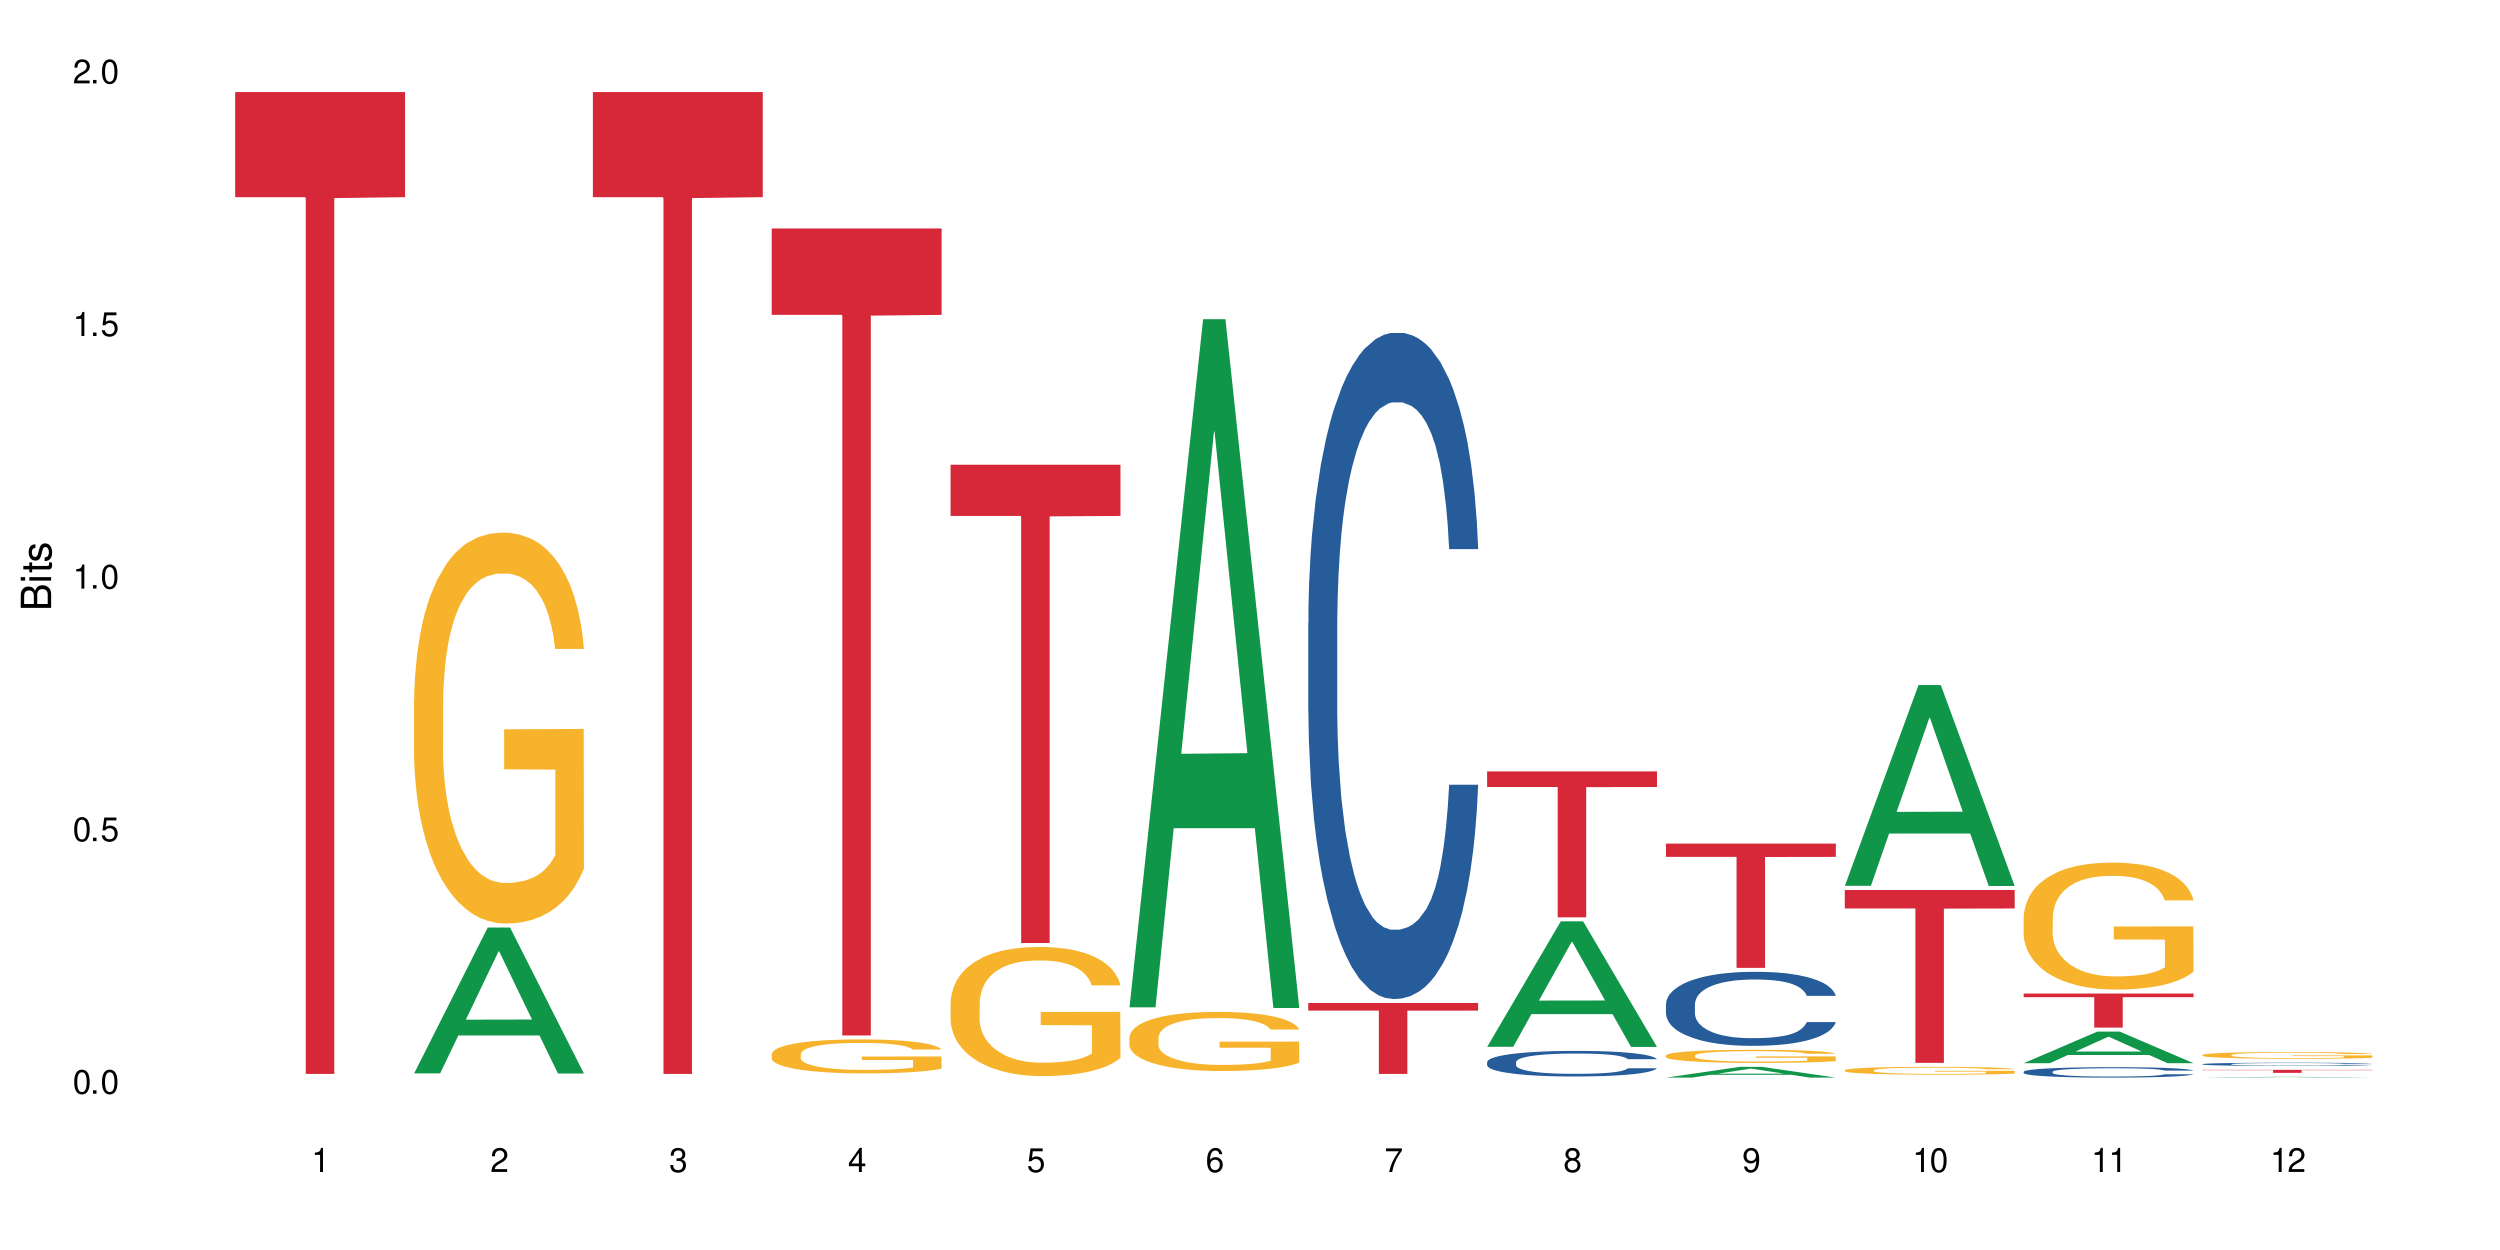 <?xml version="1.0" encoding="UTF-8"?>
<svg xmlns="http://www.w3.org/2000/svg" xmlns:xlink="http://www.w3.org/1999/xlink" width="720" height="360" viewBox="0 0 720 360">
<defs>
<g>
<g id="glyph-0-0">
</g>
<g id="glyph-0-1">
<path d="M 2.641 -6.938 C 2 -6.938 1.422 -6.656 1.078 -6.172 C 0.641 -5.562 0.406 -4.641 0.406 -3.359 C 0.406 -1.016 1.188 0.219 2.641 0.219 C 4.078 0.219 4.859 -1.016 4.859 -3.297 C 4.859 -4.641 4.656 -5.547 4.203 -6.172 C 3.844 -6.656 3.281 -6.938 2.641 -6.938 Z M 2.641 -6.188 C 3.547 -6.188 4 -5.25 4 -3.375 C 4 -1.406 3.562 -0.484 2.625 -0.484 C 1.734 -0.484 1.281 -1.438 1.281 -3.344 C 1.281 -5.25 1.734 -6.188 2.641 -6.188 Z M 2.641 -6.188 "/>
</g>
<g id="glyph-0-2">
<path d="M 1.828 -1 L 0.828 -1 L 0.828 0 L 1.828 0 Z M 1.828 -1 "/>
</g>
<g id="glyph-0-3">
<path d="M 4.562 -6.797 L 1.062 -6.797 L 0.547 -3.094 L 1.328 -3.094 C 1.719 -3.562 2.047 -3.734 2.578 -3.734 C 3.484 -3.734 4.062 -3.109 4.062 -2.094 C 4.062 -1.125 3.484 -0.531 2.578 -0.531 C 1.828 -0.531 1.375 -0.906 1.188 -1.672 L 0.328 -1.672 C 0.453 -1.109 0.547 -0.844 0.75 -0.594 C 1.125 -0.078 1.828 0.219 2.594 0.219 C 3.969 0.219 4.922 -0.781 4.922 -2.219 C 4.922 -3.562 4.031 -4.484 2.719 -4.484 C 2.25 -4.484 1.859 -4.359 1.469 -4.062 L 1.734 -5.969 L 4.562 -5.969 Z M 4.562 -6.797 "/>
</g>
<g id="glyph-0-4">
<path d="M 2.484 -4.938 L 2.484 0 L 3.328 0 L 3.328 -6.938 L 2.766 -6.938 C 2.469 -5.875 2.281 -5.734 0.984 -5.562 L 0.984 -4.938 Z M 2.484 -4.938 "/>
</g>
<g id="glyph-0-5">
<path d="M 4.859 -0.828 L 1.281 -0.828 C 1.359 -1.406 1.672 -1.781 2.5 -2.281 L 3.469 -2.828 C 4.406 -3.344 4.906 -4.062 4.906 -4.906 C 4.906 -5.484 4.672 -6.031 4.266 -6.406 C 3.859 -6.766 3.375 -6.938 2.719 -6.938 C 1.859 -6.938 1.219 -6.625 0.844 -6.031 C 0.609 -5.672 0.5 -5.234 0.484 -4.531 L 1.328 -4.531 C 1.359 -5.016 1.406 -5.281 1.531 -5.516 C 1.75 -5.938 2.188 -6.203 2.703 -6.203 C 3.469 -6.203 4.031 -5.641 4.031 -4.891 C 4.031 -4.344 3.719 -3.859 3.125 -3.516 L 2.234 -3 C 0.812 -2.172 0.406 -1.531 0.328 -0.016 L 4.859 -0.016 Z M 4.859 -0.828 "/>
</g>
<g id="glyph-0-6">
<path d="M 2.125 -3.188 L 2.578 -3.188 C 3.5 -3.188 3.984 -2.766 3.984 -1.922 C 3.984 -1.062 3.469 -0.531 2.594 -0.531 C 1.656 -0.531 1.203 -1 1.156 -2.016 L 0.312 -2.016 C 0.344 -1.453 0.438 -1.094 0.609 -0.781 C 0.953 -0.109 1.625 0.219 2.547 0.219 C 3.953 0.219 4.859 -0.625 4.859 -1.938 C 4.859 -2.828 4.516 -3.297 3.703 -3.594 C 4.344 -3.844 4.656 -4.328 4.656 -5.031 C 4.656 -6.219 3.875 -6.938 2.578 -6.938 C 1.203 -6.938 0.484 -6.172 0.453 -4.703 L 1.297 -4.703 C 1.312 -5.125 1.344 -5.359 1.453 -5.578 C 1.641 -5.969 2.062 -6.203 2.594 -6.203 C 3.344 -6.203 3.797 -5.75 3.797 -5 C 3.797 -4.516 3.609 -4.219 3.25 -4.047 C 3.016 -3.953 2.703 -3.922 2.125 -3.906 Z M 2.125 -3.188 "/>
</g>
<g id="glyph-0-7">
<path d="M 3.141 -1.672 L 3.141 0 L 3.984 0 L 3.984 -1.672 L 4.984 -1.672 L 4.984 -2.438 L 3.984 -2.438 L 3.984 -6.938 L 3.359 -6.938 L 0.266 -2.578 L 0.266 -1.672 Z M 3.141 -2.438 L 1 -2.438 L 3.141 -5.5 Z M 3.141 -2.438 "/>
</g>
<g id="glyph-0-8">
<path d="M 4.781 -5.125 C 4.609 -6.266 3.891 -6.938 2.844 -6.938 C 2.094 -6.938 1.422 -6.578 1.031 -5.953 C 0.594 -5.266 0.406 -4.422 0.406 -3.172 C 0.406 -2 0.578 -1.25 0.984 -0.641 C 1.359 -0.078 1.953 0.219 2.703 0.219 C 3.984 0.219 4.922 -0.75 4.922 -2.094 C 4.922 -3.375 4.062 -4.281 2.844 -4.281 C 2.172 -4.281 1.641 -4.031 1.281 -3.516 C 1.281 -5.234 1.828 -6.188 2.797 -6.188 C 3.391 -6.188 3.797 -5.797 3.938 -5.125 Z M 2.734 -3.531 C 3.547 -3.531 4.062 -2.953 4.062 -2.031 C 4.062 -1.156 3.484 -0.531 2.703 -0.531 C 1.922 -0.531 1.328 -1.188 1.328 -2.078 C 1.328 -2.938 1.906 -3.531 2.734 -3.531 Z M 2.734 -3.531 "/>
</g>
<g id="glyph-0-9">
<path d="M 4.984 -6.797 L 0.438 -6.797 L 0.438 -5.969 L 4.109 -5.969 C 2.5 -3.656 1.828 -2.234 1.328 0 L 2.219 0 C 2.594 -2.172 3.453 -4.047 4.984 -6.094 Z M 4.984 -6.797 "/>
</g>
<g id="glyph-0-10">
<path d="M 3.75 -3.656 C 4.469 -4.094 4.688 -4.438 4.688 -5.078 C 4.688 -6.172 3.844 -6.938 2.641 -6.938 C 1.438 -6.938 0.594 -6.172 0.594 -5.094 C 0.594 -4.438 0.812 -4.094 1.516 -3.656 C 0.734 -3.266 0.359 -2.703 0.359 -1.922 C 0.359 -0.656 1.281 0.219 2.641 0.219 C 3.984 0.219 4.922 -0.656 4.922 -1.922 C 4.922 -2.703 4.531 -3.266 3.75 -3.656 Z M 2.641 -6.188 C 3.359 -6.188 3.812 -5.75 3.812 -5.062 C 3.812 -4.406 3.344 -3.984 2.641 -3.984 C 1.922 -3.984 1.453 -4.406 1.453 -5.078 C 1.453 -5.75 1.922 -6.188 2.641 -6.188 Z M 2.641 -3.266 C 3.484 -3.266 4.062 -2.719 4.062 -1.906 C 4.062 -1.078 3.484 -0.531 2.625 -0.531 C 1.797 -0.531 1.219 -1.094 1.219 -1.906 C 1.219 -2.719 1.781 -3.266 2.641 -3.266 Z M 2.641 -3.266 "/>
</g>
<g id="glyph-0-11">
<path d="M 0.516 -1.578 C 0.672 -0.453 1.406 0.219 2.438 0.219 C 3.188 0.219 3.859 -0.141 4.266 -0.766 C 4.688 -1.453 4.891 -2.297 4.891 -3.547 C 4.891 -4.719 4.703 -5.453 4.312 -6.078 C 3.938 -6.641 3.344 -6.938 2.594 -6.938 C 1.297 -6.938 0.359 -5.969 0.359 -4.625 C 0.359 -3.344 1.234 -2.453 2.453 -2.453 C 3.094 -2.453 3.578 -2.672 4.016 -3.203 C 4 -1.484 3.469 -0.531 2.5 -0.531 C 1.906 -0.531 1.484 -0.906 1.359 -1.578 Z M 2.578 -6.203 C 3.375 -6.203 3.969 -5.531 3.969 -4.641 C 3.969 -3.797 3.391 -3.188 2.547 -3.188 C 1.734 -3.188 1.234 -3.766 1.234 -4.688 C 1.234 -5.562 1.797 -6.203 2.578 -6.203 Z M 2.578 -6.203 "/>
</g>
<g id="glyph-1-0">
</g>
<g id="glyph-1-1">
<path d="M 0 -0.953 L 0 -4.891 C 0 -5.719 -0.234 -6.344 -0.734 -6.797 C -1.188 -7.234 -1.812 -7.469 -2.5 -7.469 C -3.547 -7.469 -4.188 -7 -4.625 -5.875 C -4.984 -6.688 -5.625 -7.094 -6.531 -7.094 C -7.172 -7.094 -7.734 -6.859 -8.141 -6.391 C -8.562 -5.922 -8.75 -5.344 -8.75 -4.5 L -8.75 -0.953 Z M -4.984 -2.062 L -7.766 -2.062 L -7.766 -4.219 C -7.766 -4.844 -7.688 -5.203 -7.453 -5.5 C -7.219 -5.812 -6.859 -5.969 -6.375 -5.969 C -5.891 -5.969 -5.531 -5.812 -5.297 -5.5 C -5.062 -5.203 -4.984 -4.844 -4.984 -4.219 Z M -0.984 -2.062 L -4 -2.062 L -4 -4.781 C -4 -5.766 -3.438 -6.359 -2.484 -6.359 C -1.547 -6.359 -0.984 -5.766 -0.984 -4.781 Z M -0.984 -2.062 "/>
</g>
<g id="glyph-1-2">
<path d="M -6.281 -1.797 L -6.281 -0.797 L 0 -0.797 L 0 -1.797 Z M -8.75 -1.797 L -8.75 -0.797 L -7.484 -0.797 L -7.484 -1.797 Z M -8.75 -1.797 "/>
</g>
<g id="glyph-1-3">
<path d="M -6.281 -3.047 L -6.281 -2.016 L -8.016 -2.016 L -8.016 -1.016 L -6.281 -1.016 L -6.281 -0.172 L -5.469 -0.172 L -5.469 -1.016 L -0.719 -1.016 C -0.078 -1.016 0.281 -1.453 0.281 -2.234 C 0.281 -2.5 0.25 -2.719 0.188 -3.047 L -0.641 -3.047 C -0.609 -2.906 -0.594 -2.766 -0.594 -2.562 C -0.594 -2.141 -0.719 -2.016 -1.156 -2.016 L -5.469 -2.016 L -5.469 -3.047 Z M -6.281 -3.047 "/>
</g>
<g id="glyph-1-4">
<path d="M -4.531 -5.25 C -5.766 -5.25 -6.469 -4.422 -6.469 -2.969 C -6.469 -1.516 -5.719 -0.562 -4.547 -0.562 C -3.562 -0.562 -3.094 -1.062 -2.734 -2.562 L -2.516 -3.484 C -2.344 -4.188 -2.094 -4.469 -1.641 -4.469 C -1.047 -4.469 -0.641 -3.875 -0.641 -3 C -0.641 -2.453 -0.797 -2 -1.062 -1.75 C -1.25 -1.594 -1.422 -1.531 -1.875 -1.469 L -1.875 -0.406 C -0.422 -0.453 0.281 -1.266 0.281 -2.922 C 0.281 -4.5 -0.5 -5.516 -1.719 -5.516 C -2.656 -5.516 -3.172 -4.984 -3.469 -3.734 L -3.703 -2.766 C -3.891 -1.953 -4.156 -1.609 -4.594 -1.609 C -5.188 -1.609 -5.547 -2.125 -5.547 -2.938 C -5.547 -3.75 -5.203 -4.172 -4.531 -4.203 Z M -4.531 -5.25 "/>
</g>
</g>
</defs>
<rect x="-72" y="-36" width="864" height="432" fill="rgb(100%, 100%, 100%)" fill-opacity="1"/>
<path fill-rule="nonzero" fill="rgb(83.922%, 15.686%, 22.353%)" fill-opacity="1" d="M 67.73 26.52 L 116.664 26.52 L 116.664 56.789 L 96.27 57.055 L 96.27 309.297 L 88.066 309.297 L 88.066 57.32 L 87.945 56.789 L 67.73 56.789 Z M 67.73 26.52 "/>
<path fill-rule="nonzero" fill="rgb(6.275%, 58.824%, 28.235%)" fill-opacity="1" d="M 119.238 309.145 L 119.289 309.105 L 140.465 267.129 L 146.895 267.129 L 168.172 309.184 L 160.695 309.184 L 155.363 298.207 L 131.996 298.207 L 126.766 309.145 L 119.238 309.145 L 134.242 293.664 L 153.219 293.625 L 143.758 274 L 143.652 273.957 L 143.547 274.078 L 134.191 293.625 L 134.242 293.664 Z M 119.238 309.145 "/>
<path fill-rule="nonzero" fill="rgb(96.863%, 70.196%, 16.863%)" fill-opacity="1" d="M 119.238 201.605 L 119.297 201.5 L 119.297 199.445 L 119.535 194.816 L 120.133 188.441 L 120.91 183.195 L 121.746 179.082 L 122.281 176.922 L 123.176 173.836 L 123.953 171.574 L 125.922 166.945 L 128.43 162.625 L 129.801 160.773 L 131.352 159.027 L 133.559 157.07 L 134.574 156.352 L 137.676 154.707 L 141.199 153.68 L 145.078 153.371 L 146.867 153.473 L 149.312 153.883 L 152.656 155.016 L 154.566 156.043 L 156.059 157.07 L 157.609 158.41 L 159.52 160.465 L 161.309 162.934 L 162.742 165.402 L 164.172 168.488 L 165.367 171.777 L 166.379 175.379 L 167.277 179.699 L 167.812 183.297 L 168.172 186.898 L 159.875 186.898 L 159.398 183.297 L 158.863 180.52 L 157.965 177.129 L 157.07 174.66 L 156.176 172.703 L 154.504 170.031 L 153.074 168.387 L 151.281 166.945 L 149.551 166.02 L 147.582 165.402 L 146.391 165.195 L 143.227 165.195 L 140.363 165.918 L 138.691 166.738 L 137.5 167.562 L 135.828 169.105 L 134.812 170.34 L 134.215 171.16 L 132.426 174.352 L 131.234 177.23 L 130.578 179.184 L 129.742 182.27 L 129.145 185.047 L 128.488 189.16 L 128.129 192.246 L 127.652 199.238 L 127.594 217.75 L 127.773 221.66 L 128.129 225.875 L 128.605 229.578 L 129.324 233.488 L 130.039 236.469 L 131.293 240.48 L 132.367 243.156 L 133.203 244.902 L 134.812 247.68 L 135.469 248.605 L 137.02 250.457 L 138.633 251.898 L 140.602 253.133 L 142.094 253.75 L 144.48 254.262 L 147.523 254.262 L 151.105 253.645 L 153.371 252.824 L 154.922 252 L 155.938 251.281 L 157.191 250.148 L 158.086 249.121 L 158.922 247.988 L 159.938 246.242 L 159.938 221.66 L 145.195 221.559 L 145.195 210.039 L 168.109 209.934 L 168.172 250.148 L 166.918 252.926 L 165.367 255.598 L 163.875 257.656 L 162.324 259.406 L 160.113 261.359 L 158.324 262.594 L 155.578 264.031 L 153.074 264.957 L 150.449 265.574 L 148.121 265.883 L 145.375 265.988 L 142.93 265.781 L 140.305 265.164 L 138.215 264.34 L 136.305 263.312 L 134.395 261.977 L 132.008 259.816 L 130.457 258.066 L 128.848 255.906 L 127.234 253.336 L 125.801 250.559 L 124.848 248.398 L 123.895 245.934 L 122.879 242.848 L 121.926 239.352 L 121.207 236.16 L 120.551 232.562 L 120.074 229.168 L 119.598 224.539 L 119.359 220.836 L 119.238 217.648 Z M 119.238 201.605 "/>
<path fill-rule="nonzero" fill="rgb(83.922%, 15.686%, 22.353%)" fill-opacity="1" d="M 170.746 26.516 L 219.68 26.516 L 219.68 56.785 L 199.285 57.051 L 199.285 309.301 L 191.078 309.301 L 191.078 57.316 L 190.961 56.785 L 170.746 56.785 Z M 170.746 26.516 "/>
<path fill-rule="nonzero" fill="rgb(96.863%, 70.196%, 16.863%)" fill-opacity="1" d="M 222.254 303.543 L 222.312 303.535 L 222.312 303.355 L 222.551 302.953 L 223.148 302.398 L 223.926 301.941 L 224.762 301.586 L 225.297 301.398 L 226.191 301.129 L 226.969 300.93 L 228.938 300.527 L 231.445 300.152 L 232.816 299.992 L 234.367 299.84 L 236.574 299.672 L 237.59 299.609 L 240.691 299.465 L 244.215 299.375 L 248.094 299.348 L 249.883 299.355 L 252.328 299.395 L 255.672 299.492 L 257.582 299.582 L 259.07 299.672 L 260.625 299.785 L 262.535 299.965 L 264.324 300.18 L 265.754 300.395 L 267.188 300.664 L 268.383 300.949 L 269.395 301.262 L 270.289 301.637 L 270.828 301.949 L 271.188 302.266 L 262.891 302.266 L 262.414 301.949 L 261.875 301.711 L 260.98 301.414 L 260.086 301.199 L 259.191 301.031 L 257.52 300.797 L 256.09 300.652 L 254.297 300.527 L 252.566 300.449 L 250.598 300.395 L 249.406 300.375 L 246.242 300.375 L 243.379 300.441 L 241.707 300.512 L 240.516 300.582 L 238.844 300.715 L 237.828 300.824 L 237.23 300.895 L 235.441 301.172 L 234.25 301.422 L 233.59 301.594 L 232.758 301.863 L 232.16 302.102 L 231.504 302.461 L 231.145 302.73 L 230.668 303.336 L 230.609 304.945 L 230.785 305.285 L 231.145 305.652 L 231.621 305.977 L 232.34 306.316 L 233.055 306.574 L 234.309 306.922 L 235.383 307.156 L 236.219 307.309 L 237.828 307.551 L 238.484 307.629 L 240.035 307.793 L 241.648 307.918 L 243.617 308.023 L 245.109 308.078 L 247.496 308.121 L 250.539 308.121 L 254.121 308.07 L 256.387 307.996 L 257.938 307.926 L 258.953 307.863 L 260.207 307.766 L 261.102 307.676 L 261.938 307.578 L 262.949 307.426 L 262.949 305.285 L 248.211 305.277 L 248.211 304.277 L 271.125 304.266 L 271.188 307.766 L 269.934 308.004 L 268.383 308.238 L 266.891 308.418 L 265.34 308.57 L 263.129 308.738 L 261.34 308.848 L 258.594 308.973 L 256.09 309.051 L 253.465 309.105 L 251.137 309.133 L 248.391 309.141 L 245.945 309.125 L 243.32 309.07 L 241.23 309 L 239.32 308.91 L 237.41 308.793 L 235.023 308.605 L 233.473 308.453 L 231.859 308.266 L 230.25 308.043 L 228.816 307.801 L 227.863 307.613 L 226.91 307.398 L 225.895 307.129 L 224.938 306.824 L 224.223 306.547 L 223.566 306.234 L 223.09 305.941 L 222.613 305.539 L 222.375 305.215 L 222.254 304.938 Z M 222.254 303.543 "/>
<path fill-rule="nonzero" fill="rgb(83.922%, 15.686%, 22.353%)" fill-opacity="1" d="M 222.254 65.805 L 271.188 65.805 L 271.188 90.684 L 250.793 90.902 L 250.793 298.207 L 242.586 298.207 L 242.586 91.117 L 242.469 90.684 L 222.254 90.684 Z M 222.254 65.805 "/>
<path fill-rule="nonzero" fill="rgb(96.863%, 70.196%, 16.863%)" fill-opacity="1" d="M 273.762 288.656 L 273.82 288.621 L 273.82 287.941 L 274.059 286.414 L 274.656 284.309 L 275.434 282.574 L 276.27 281.215 L 276.805 280.504 L 277.699 279.484 L 278.477 278.738 L 280.445 277.207 L 282.949 275.781 L 284.324 275.172 L 285.875 274.594 L 288.082 273.945 L 289.098 273.711 L 292.199 273.164 L 295.723 272.828 L 299.602 272.723 L 301.391 272.758 L 303.836 272.895 L 307.18 273.27 L 309.09 273.609 L 310.578 273.945 L 312.133 274.391 L 314.039 275.066 L 315.832 275.883 L 317.262 276.699 L 318.695 277.719 L 319.891 278.805 L 320.902 279.992 L 321.797 281.418 L 322.336 282.609 L 322.695 283.797 L 314.398 283.797 L 313.922 282.609 L 313.383 281.691 L 312.488 280.57 L 311.594 279.754 L 310.699 279.109 L 309.027 278.227 L 307.598 277.684 L 305.805 277.207 L 304.074 276.902 L 302.105 276.699 L 300.914 276.629 L 297.75 276.629 L 294.887 276.867 L 293.215 277.141 L 292.02 277.41 L 290.352 277.922 L 289.336 278.328 L 288.738 278.602 L 286.949 279.652 L 285.754 280.605 L 285.098 281.25 L 284.266 282.27 L 283.668 283.188 L 283.012 284.543 L 282.652 285.562 L 282.176 287.875 L 282.117 293.988 L 282.293 295.277 L 282.652 296.672 L 283.129 297.895 L 283.848 299.184 L 284.562 300.168 L 285.816 301.496 L 286.891 302.379 L 287.727 302.953 L 289.336 303.871 L 289.992 304.18 L 291.543 304.789 L 293.156 305.266 L 295.125 305.672 L 296.617 305.875 L 299.004 306.047 L 302.047 306.047 L 305.625 305.844 L 307.895 305.57 L 309.445 305.297 L 310.461 305.062 L 311.715 304.688 L 312.609 304.348 L 313.445 303.973 L 314.457 303.398 L 314.457 295.277 L 299.719 295.246 L 299.719 291.441 L 322.633 291.406 L 322.695 304.688 L 321.441 305.605 L 319.891 306.488 L 318.398 307.168 L 316.844 307.746 L 314.637 308.391 L 312.848 308.797 L 310.102 309.273 L 307.598 309.578 L 304.969 309.781 L 302.645 309.883 L 299.898 309.918 L 297.453 309.852 L 294.824 309.648 L 292.738 309.375 L 290.828 309.035 L 288.918 308.594 L 286.531 307.879 L 284.98 307.305 L 283.367 306.59 L 281.758 305.742 L 280.324 304.824 L 279.371 304.109 L 278.414 303.293 L 277.402 302.277 L 276.445 301.121 L 275.73 300.066 L 275.074 298.879 L 274.598 297.758 L 274.121 296.23 L 273.879 295.008 L 273.762 293.953 Z M 273.762 288.656 "/>
<path fill-rule="nonzero" fill="rgb(83.922%, 15.686%, 22.353%)" fill-opacity="1" d="M 273.762 133.848 L 322.695 133.848 L 322.695 148.59 L 302.301 148.719 L 302.301 271.586 L 294.094 271.586 L 294.094 148.848 L 293.977 148.59 L 273.762 148.59 Z M 273.762 133.848 "/>
<path fill-rule="nonzero" fill="rgb(6.275%, 58.824%, 28.235%)" fill-opacity="1" d="M 325.27 290.109 L 325.32 289.926 L 346.492 91.926 L 352.926 91.926 L 374.199 290.297 L 366.727 290.297 L 361.395 238.516 L 338.023 238.516 L 332.797 290.109 L 325.27 290.109 L 340.273 217.094 L 359.25 216.91 L 349.789 124.336 L 349.684 124.148 L 349.578 124.707 L 340.219 216.91 L 340.273 217.094 Z M 325.27 290.109 "/>
<path fill-rule="nonzero" fill="rgb(96.863%, 70.196%, 16.863%)" fill-opacity="1" d="M 325.27 298.727 L 325.328 298.711 L 325.328 298.402 L 325.566 297.703 L 326.164 296.738 L 326.941 295.945 L 327.773 295.324 L 328.312 294.996 L 329.207 294.531 L 329.984 294.188 L 331.953 293.488 L 334.457 292.836 L 335.832 292.555 L 337.383 292.293 L 339.59 291.996 L 340.605 291.887 L 343.707 291.641 L 347.23 291.484 L 351.109 291.438 L 352.898 291.453 L 355.344 291.516 L 358.688 291.684 L 360.594 291.84 L 362.086 291.996 L 363.641 292.199 L 365.547 292.508 L 367.34 292.883 L 368.77 293.254 L 370.203 293.723 L 371.395 294.219 L 372.41 294.762 L 373.305 295.418 L 373.844 295.961 L 374.199 296.504 L 365.906 296.504 L 365.43 295.961 L 364.891 295.539 L 363.996 295.027 L 363.102 294.656 L 362.207 294.359 L 360.535 293.953 L 359.105 293.707 L 357.312 293.488 L 355.582 293.348 L 353.613 293.254 L 352.422 293.223 L 349.258 293.223 L 346.395 293.332 L 344.723 293.457 L 343.527 293.582 L 341.859 293.816 L 340.844 294 L 340.246 294.125 L 338.457 294.609 L 337.262 295.043 L 336.605 295.34 L 335.77 295.805 L 335.176 296.227 L 334.52 296.848 L 334.16 297.312 L 333.684 298.371 L 333.625 301.168 L 333.801 301.758 L 334.16 302.395 L 334.637 302.957 L 335.355 303.547 L 336.07 303.996 L 337.324 304.605 L 338.398 305.008 L 339.234 305.273 L 340.844 305.691 L 341.5 305.832 L 343.051 306.113 L 344.664 306.328 L 346.633 306.516 L 348.125 306.609 L 350.512 306.688 L 353.555 306.688 L 357.133 306.594 L 359.402 306.469 L 360.953 306.344 L 361.969 306.234 L 363.223 306.066 L 364.117 305.91 L 364.953 305.738 L 365.965 305.473 L 365.965 301.758 L 351.227 301.742 L 351.227 300.004 L 374.141 299.988 L 374.199 306.066 L 372.949 306.484 L 371.395 306.891 L 369.906 307.199 L 368.352 307.465 L 366.145 307.758 L 364.355 307.945 L 361.609 308.164 L 359.105 308.305 L 356.477 308.398 L 354.152 308.441 L 351.406 308.457 L 348.961 308.43 L 346.332 308.336 L 344.246 308.211 L 342.336 308.055 L 340.426 307.852 L 338.039 307.527 L 336.488 307.262 L 334.875 306.934 L 333.266 306.547 L 331.832 306.129 L 330.879 305.801 L 329.922 305.426 L 328.91 304.961 L 327.953 304.434 L 327.238 303.949 L 326.582 303.406 L 326.105 302.895 L 325.625 302.195 L 325.387 301.633 L 325.27 301.152 Z M 325.27 298.727 "/>
<path fill-rule="nonzero" fill="rgb(14.51%, 36.078%, 60%)" fill-opacity="1" d="M 376.777 179.371 L 376.836 179.195 L 376.836 174.984 L 377.016 168.324 L 377.434 159.906 L 377.852 154.121 L 378.926 143.773 L 380.418 133.781 L 381.969 126.066 L 383.102 121.504 L 384.117 118 L 386.445 111.512 L 387.934 108.18 L 389.547 105.199 L 391.516 102.219 L 392.949 100.465 L 396.172 97.66 L 398.559 96.43 L 400.406 95.906 L 404.406 95.906 L 406.793 96.605 L 408.523 97.484 L 410.434 98.887 L 412.043 100.465 L 414.848 104.32 L 417.355 109.23 L 418.488 112.039 L 420.277 117.473 L 421.652 122.734 L 422.605 127.293 L 423.68 133.781 L 424.633 141.672 L 425.352 150.613 L 425.707 158.152 L 417.355 158.152 L 416.938 151.141 L 416.461 145.703 L 415.562 138.516 L 414.668 133.43 L 413.414 128.344 L 412.281 125.012 L 410.73 121.68 L 409.359 119.578 L 407.926 118 L 406.555 116.945 L 403.93 115.895 L 400.883 115.895 L 399.75 116.246 L 397.422 117.648 L 396.172 118.875 L 394.379 121.332 L 393.129 123.609 L 391.637 127.117 L 390.621 130.098 L 389.367 134.656 L 388.473 138.691 L 387.457 144.477 L 386.859 148.859 L 386.324 153.77 L 385.848 159.555 L 385.488 165.691 L 385.25 172.18 L 385.129 178.492 L 385.129 205.672 L 385.25 211.984 L 385.547 219.348 L 386.324 230.043 L 387.457 239.336 L 388.77 246.703 L 390.023 251.961 L 390.738 254.418 L 391.695 257.223 L 393.188 260.73 L 395.336 264.238 L 396.59 265.641 L 398.496 267.043 L 400.469 267.742 L 403.094 267.742 L 405.418 267.043 L 406.973 266.164 L 408.582 264.762 L 410.789 261.781 L 412.164 258.977 L 413.355 255.645 L 414.25 252.312 L 414.848 249.508 L 415.742 244.07 L 416.461 238.109 L 416.996 231.973 L 417.355 226.012 L 425.707 226.012 L 425.352 233.023 L 424.812 239.863 L 424.277 244.949 L 423.441 251.086 L 422.484 256.52 L 421.113 262.66 L 419.98 266.691 L 418.488 271.074 L 417.117 274.406 L 415.625 277.387 L 413.414 280.895 L 411.984 282.648 L 410.434 284.227 L 408.582 285.629 L 406.254 286.855 L 403.75 287.559 L 401.422 287.734 L 398.914 287.383 L 397.066 286.68 L 394.617 285.102 L 391.574 281.945 L 389.367 278.613 L 387.637 275.281 L 386.145 271.777 L 384.473 267.043 L 382.324 259.328 L 381.012 253.363 L 380.117 248.457 L 379.105 241.617 L 378.387 235.48 L 377.551 225.66 L 376.957 213.211 L 376.777 203.566 Z M 376.777 179.371 "/>
<path fill-rule="nonzero" fill="rgb(83.922%, 15.686%, 22.353%)" fill-opacity="1" d="M 376.777 288.871 L 425.707 288.871 L 425.707 291.059 L 405.316 291.078 L 405.316 309.293 L 397.109 309.293 L 397.109 291.098 L 396.992 291.059 L 376.777 291.059 Z M 376.777 288.871 "/>
<path fill-rule="nonzero" fill="rgb(6.275%, 58.824%, 28.235%)" fill-opacity="1" d="M 428.285 301.488 L 428.336 301.453 L 449.508 265.336 L 455.938 265.336 L 477.215 301.523 L 469.742 301.523 L 464.406 292.078 L 441.039 292.078 L 435.812 301.488 L 428.285 301.488 L 443.289 288.168 L 462.266 288.137 L 452.801 271.25 L 452.699 271.215 L 452.594 271.316 L 443.234 288.137 L 443.289 288.168 Z M 428.285 301.488 "/>
<path fill-rule="nonzero" fill="rgb(14.51%, 36.078%, 60%)" fill-opacity="1" d="M 428.285 305.867 L 428.344 305.859 L 428.344 305.699 L 428.523 305.441 L 428.941 305.117 L 429.359 304.898 L 430.434 304.5 L 431.926 304.117 L 433.477 303.82 L 434.609 303.645 L 435.625 303.512 L 437.949 303.262 L 439.441 303.133 L 441.055 303.02 L 443.023 302.906 L 444.457 302.836 L 447.68 302.73 L 450.066 302.684 L 451.914 302.664 L 455.914 302.664 L 458.301 302.688 L 460.031 302.723 L 461.941 302.777 L 463.551 302.836 L 466.355 302.984 L 468.863 303.172 L 469.996 303.281 L 471.785 303.488 L 473.16 303.691 L 474.113 303.867 L 475.188 304.117 L 476.141 304.418 L 476.859 304.762 L 477.215 305.051 L 468.863 305.051 L 468.445 304.781 L 467.969 304.574 L 467.07 304.297 L 466.176 304.102 L 464.922 303.906 L 463.789 303.781 L 462.238 303.652 L 460.867 303.57 L 459.434 303.512 L 458.062 303.469 L 455.434 303.43 L 452.391 303.43 L 451.258 303.441 L 448.93 303.496 L 447.68 303.543 L 445.887 303.637 L 444.633 303.727 L 443.145 303.859 L 442.129 303.973 L 440.875 304.148 L 439.98 304.305 L 438.965 304.527 L 438.367 304.695 L 437.832 304.883 L 437.355 305.105 L 436.996 305.34 L 436.758 305.59 L 436.637 305.832 L 436.637 306.875 L 436.758 307.117 L 437.055 307.398 L 437.832 307.812 L 438.965 308.168 L 440.277 308.449 L 441.531 308.652 L 442.246 308.746 L 443.203 308.855 L 444.695 308.988 L 446.844 309.125 L 448.094 309.176 L 450.004 309.23 L 451.973 309.258 L 454.602 309.258 L 456.926 309.23 L 458.48 309.199 L 460.09 309.145 L 462.297 309.027 L 463.672 308.922 L 464.863 308.793 L 465.758 308.664 L 466.355 308.559 L 467.25 308.348 L 467.969 308.121 L 468.504 307.887 L 468.863 307.656 L 477.215 307.656 L 476.859 307.926 L 476.32 308.188 L 475.785 308.383 L 474.949 308.617 L 473.992 308.828 L 472.621 309.062 L 471.488 309.219 L 469.996 309.387 L 468.625 309.512 L 467.133 309.629 L 464.922 309.762 L 463.492 309.828 L 461.941 309.891 L 460.09 309.945 L 457.762 309.992 L 455.258 310.02 L 452.93 310.023 L 450.422 310.012 L 448.574 309.984 L 446.125 309.926 L 443.082 309.805 L 440.875 309.676 L 439.145 309.547 L 437.652 309.414 L 435.98 309.23 L 433.832 308.934 L 432.52 308.707 L 431.625 308.516 L 430.613 308.254 L 429.895 308.02 L 429.059 307.645 L 428.465 307.164 L 428.285 306.793 Z M 428.285 305.867 "/>
<path fill-rule="nonzero" fill="rgb(83.922%, 15.686%, 22.353%)" fill-opacity="1" d="M 428.285 222.16 L 477.215 222.16 L 477.215 226.66 L 456.824 226.699 L 456.824 264.199 L 448.617 264.199 L 448.617 226.738 L 448.5 226.66 L 428.285 226.66 Z M 428.285 222.16 "/>
<path fill-rule="nonzero" fill="rgb(6.275%, 58.824%, 28.235%)" fill-opacity="1" d="M 479.793 310.352 L 479.844 310.352 L 501.016 307.262 L 507.445 307.262 L 528.723 310.355 L 521.25 310.355 L 515.914 309.547 L 492.547 309.547 L 487.32 310.352 L 479.793 310.352 L 494.797 309.215 L 513.773 309.211 L 504.309 307.766 L 504.207 307.762 L 504.102 307.773 L 494.742 309.211 L 494.797 309.215 Z M 479.793 310.352 "/>
<path fill-rule="nonzero" fill="rgb(14.51%, 36.078%, 60%)" fill-opacity="1" d="M 479.793 289.168 L 479.852 289.148 L 479.852 288.68 L 480.031 287.938 L 480.449 287.004 L 480.867 286.359 L 481.941 285.211 L 483.434 284.102 L 484.984 283.242 L 486.117 282.738 L 487.133 282.348 L 489.457 281.625 L 490.949 281.258 L 492.562 280.926 L 494.531 280.594 L 495.965 280.398 L 499.184 280.086 L 501.574 279.953 L 503.422 279.895 L 507.422 279.895 L 509.809 279.973 L 511.539 280.066 L 513.449 280.223 L 515.059 280.398 L 517.863 280.828 L 520.371 281.375 L 521.504 281.684 L 523.293 282.289 L 524.668 282.875 L 525.621 283.379 L 526.695 284.102 L 527.648 284.977 L 528.367 285.973 L 528.723 286.809 L 520.371 286.809 L 519.953 286.031 L 519.473 285.426 L 518.578 284.625 L 517.684 284.062 L 516.43 283.496 L 515.297 283.125 L 513.746 282.758 L 512.375 282.523 L 510.941 282.348 L 509.57 282.23 L 506.941 282.113 L 503.898 282.113 L 502.766 282.152 L 500.438 282.309 L 499.184 282.445 L 497.395 282.719 L 496.141 282.973 L 494.648 283.359 L 493.637 283.691 L 492.383 284.199 L 491.488 284.645 L 490.473 285.289 L 489.875 285.777 L 489.34 286.32 L 488.863 286.965 L 488.504 287.648 L 488.266 288.367 L 488.145 289.07 L 488.145 292.09 L 488.266 292.789 L 488.562 293.609 L 489.34 294.797 L 490.473 295.828 L 491.785 296.648 L 493.039 297.23 L 493.754 297.504 L 494.711 297.816 L 496.203 298.207 L 498.352 298.594 L 499.602 298.75 L 501.512 298.906 L 503.48 298.984 L 506.109 298.984 L 508.434 298.906 L 509.988 298.809 L 511.598 298.652 L 513.805 298.324 L 515.18 298.012 L 516.371 297.641 L 517.266 297.27 L 517.863 296.957 L 518.758 296.355 L 519.473 295.691 L 520.012 295.012 L 520.371 294.348 L 528.723 294.348 L 528.367 295.129 L 527.828 295.887 L 527.293 296.453 L 526.457 297.133 L 525.5 297.738 L 524.129 298.418 L 522.996 298.867 L 521.504 299.355 L 520.133 299.727 L 518.641 300.055 L 516.43 300.445 L 515 300.641 L 513.449 300.816 L 511.598 300.973 L 509.27 301.109 L 506.766 301.188 L 504.438 301.207 L 501.93 301.168 L 500.082 301.09 L 497.633 300.914 L 494.59 300.562 L 492.383 300.191 L 490.652 299.824 L 489.16 299.434 L 487.488 298.906 L 485.34 298.051 L 484.027 297.387 L 483.133 296.844 L 482.117 296.082 L 481.402 295.398 L 480.566 294.309 L 479.969 292.926 L 479.793 291.855 Z M 479.793 289.168 "/>
<path fill-rule="nonzero" fill="rgb(96.863%, 70.196%, 16.863%)" fill-opacity="1" d="M 479.793 303.961 L 479.852 303.957 L 479.852 303.891 L 480.09 303.734 L 480.688 303.52 L 481.461 303.344 L 482.297 303.207 L 482.836 303.137 L 483.73 303.031 L 484.504 302.957 L 486.477 302.801 L 488.98 302.656 L 490.355 302.594 L 491.906 302.535 L 494.113 302.469 L 495.129 302.445 L 498.23 302.391 L 501.75 302.355 L 505.629 302.348 L 507.422 302.348 L 509.867 302.363 L 513.207 302.402 L 515.117 302.434 L 516.609 302.469 L 518.16 302.516 L 520.07 302.582 L 521.863 302.668 L 523.293 302.75 L 524.727 302.852 L 525.918 302.961 L 526.934 303.082 L 527.828 303.227 L 528.367 303.348 L 528.723 303.469 L 520.43 303.469 L 519.953 303.348 L 519.414 303.254 L 518.52 303.141 L 517.625 303.059 L 516.73 302.992 L 515.059 302.902 L 513.625 302.848 L 511.836 302.801 L 510.105 302.77 L 508.137 302.75 L 506.941 302.742 L 503.781 302.742 L 500.918 302.766 L 499.246 302.793 L 498.051 302.82 L 496.383 302.875 L 495.367 302.914 L 494.77 302.941 L 492.98 303.051 L 491.785 303.145 L 491.129 303.211 L 490.293 303.312 L 489.699 303.406 L 489.043 303.547 L 488.684 303.648 L 488.207 303.883 L 488.145 304.504 L 488.324 304.633 L 488.684 304.777 L 489.16 304.898 L 489.875 305.031 L 490.594 305.129 L 491.844 305.266 L 492.918 305.355 L 493.754 305.414 L 495.367 305.508 L 496.023 305.539 L 497.574 305.598 L 499.184 305.648 L 501.156 305.688 L 502.648 305.711 L 505.035 305.727 L 508.078 305.727 L 511.656 305.707 L 513.926 305.68 L 515.477 305.652 L 516.492 305.629 L 517.742 305.59 L 518.641 305.555 L 519.473 305.516 L 520.488 305.457 L 520.488 304.633 L 505.75 304.633 L 505.75 304.246 L 528.664 304.242 L 528.723 305.59 L 527.473 305.684 L 525.918 305.773 L 524.426 305.84 L 522.875 305.898 L 520.668 305.965 L 518.879 306.008 L 516.133 306.055 L 513.625 306.086 L 511 306.105 L 508.672 306.117 L 505.93 306.121 L 503.48 306.113 L 500.855 306.094 L 498.77 306.066 L 496.859 306.031 L 494.949 305.984 L 492.562 305.914 L 491.012 305.855 L 489.398 305.781 L 487.789 305.695 L 486.355 305.602 L 485.402 305.531 L 484.445 305.449 L 483.434 305.344 L 482.477 305.227 L 481.762 305.121 L 481.105 305 L 480.629 304.887 L 480.148 304.73 L 479.91 304.605 L 479.793 304.5 Z M 479.793 303.961 "/>
<path fill-rule="nonzero" fill="rgb(83.922%, 15.686%, 22.353%)" fill-opacity="1" d="M 479.793 242.953 L 528.723 242.953 L 528.723 246.785 L 508.332 246.816 L 508.332 278.754 L 500.125 278.754 L 500.125 246.852 L 500.008 246.785 L 479.793 246.785 Z M 479.793 242.953 "/>
<path fill-rule="nonzero" fill="rgb(6.275%, 58.824%, 28.235%)" fill-opacity="1" d="M 531.301 255.117 L 531.352 255.062 L 552.523 197.305 L 558.953 197.305 L 580.23 255.172 L 572.754 255.172 L 567.422 240.066 L 544.055 240.066 L 538.828 255.117 L 531.301 255.117 L 546.305 233.816 L 565.281 233.766 L 555.816 206.762 L 555.715 206.707 L 555.609 206.867 L 546.25 233.766 L 546.305 233.816 Z M 531.301 255.117 "/>
<path fill-rule="nonzero" fill="rgb(96.863%, 70.196%, 16.863%)" fill-opacity="1" d="M 531.301 308.219 L 531.359 308.215 L 531.359 308.176 L 531.598 308.082 L 532.195 307.953 L 532.969 307.848 L 533.805 307.766 L 534.344 307.723 L 535.238 307.66 L 536.012 307.617 L 537.984 307.523 L 540.488 307.438 L 541.863 307.398 L 543.414 307.363 L 545.621 307.324 L 546.637 307.312 L 549.738 307.277 L 553.258 307.258 L 557.137 307.25 L 558.93 307.254 L 561.375 307.262 L 564.715 307.285 L 566.625 307.305 L 568.117 307.324 L 569.668 307.352 L 571.578 307.395 L 573.367 307.441 L 574.801 307.492 L 576.234 307.555 L 577.426 307.621 L 578.441 307.691 L 579.336 307.777 L 579.875 307.852 L 580.23 307.922 L 571.938 307.922 L 571.461 307.852 L 570.922 307.797 L 570.027 307.727 L 569.133 307.68 L 568.238 307.637 L 566.566 307.586 L 565.133 307.551 L 563.344 307.523 L 561.613 307.504 L 559.645 307.492 L 558.449 307.488 L 555.289 307.488 L 552.422 307.504 L 550.754 307.52 L 549.559 307.535 L 547.887 307.566 L 546.875 307.59 L 546.277 307.609 L 544.488 307.672 L 543.293 307.73 L 542.637 307.77 L 541.801 307.832 L 541.203 307.887 L 540.547 307.969 L 540.191 308.031 L 539.715 308.172 L 539.652 308.543 L 539.832 308.621 L 540.191 308.703 L 540.668 308.777 L 541.383 308.855 L 542.102 308.918 L 543.352 308.996 L 544.426 309.051 L 545.262 309.086 L 546.875 309.141 L 547.531 309.16 L 549.082 309.195 L 550.691 309.227 L 552.664 309.25 L 554.152 309.262 L 556.543 309.273 L 559.586 309.273 L 563.164 309.262 L 565.434 309.242 L 566.984 309.227 L 568 309.211 L 569.25 309.191 L 570.148 309.168 L 570.98 309.148 L 571.996 309.113 L 571.996 308.621 L 557.258 308.617 L 557.258 308.387 L 580.172 308.383 L 580.23 309.191 L 578.977 309.246 L 577.426 309.301 L 575.934 309.34 L 574.383 309.375 L 572.176 309.414 L 570.387 309.438 L 567.641 309.469 L 565.133 309.488 L 562.508 309.5 L 560.18 309.504 L 557.438 309.508 L 554.988 309.504 L 552.363 309.492 L 550.277 309.473 L 548.367 309.453 L 546.457 309.426 L 544.07 309.383 L 542.52 309.348 L 540.906 309.305 L 539.297 309.254 L 537.863 309.199 L 536.91 309.156 L 535.953 309.105 L 534.938 309.043 L 533.984 308.973 L 533.27 308.91 L 532.613 308.836 L 532.133 308.77 L 531.656 308.676 L 531.418 308.602 L 531.301 308.539 Z M 531.301 308.219 "/>
<path fill-rule="nonzero" fill="rgb(83.922%, 15.686%, 22.353%)" fill-opacity="1" d="M 531.301 256.312 L 580.23 256.312 L 580.23 261.641 L 559.84 261.688 L 559.84 306.113 L 551.633 306.113 L 551.633 261.734 L 551.516 261.641 L 531.301 261.641 Z M 531.301 256.312 "/>
<path fill-rule="nonzero" fill="rgb(6.275%, 58.824%, 28.235%)" fill-opacity="1" d="M 582.809 306.199 L 582.859 306.191 L 604.031 297.098 L 610.461 297.098 L 631.738 306.207 L 624.262 306.207 L 618.93 303.832 L 595.562 303.832 L 590.336 306.199 L 582.809 306.199 L 597.812 302.848 L 616.789 302.84 L 607.324 298.586 L 607.219 298.578 L 607.117 298.602 L 597.758 302.84 L 597.812 302.848 Z M 582.809 306.199 "/>
<path fill-rule="nonzero" fill="rgb(14.51%, 36.078%, 60%)" fill-opacity="1" d="M 582.809 308.656 L 582.867 308.656 L 582.867 308.59 L 583.047 308.484 L 583.465 308.352 L 583.883 308.262 L 584.957 308.098 L 586.445 307.941 L 588 307.82 L 589.133 307.75 L 590.148 307.695 L 592.473 307.594 L 593.965 307.543 L 595.578 307.496 L 597.547 307.449 L 598.977 307.422 L 602.199 307.375 L 604.586 307.355 L 606.438 307.348 L 610.438 307.348 L 612.824 307.359 L 614.555 307.375 L 616.461 307.395 L 618.074 307.422 L 620.879 307.48 L 623.383 307.559 L 624.52 307.602 L 626.309 307.688 L 627.68 307.77 L 628.637 307.84 L 629.711 307.941 L 630.664 308.066 L 631.383 308.207 L 631.738 308.324 L 623.383 308.324 L 622.969 308.215 L 622.488 308.129 L 621.594 308.016 L 620.699 307.938 L 619.445 307.855 L 618.312 307.805 L 616.762 307.754 L 615.387 307.719 L 613.957 307.695 L 612.582 307.68 L 609.957 307.664 L 606.914 307.664 L 605.781 307.668 L 603.453 307.691 L 602.199 307.707 L 600.41 307.746 L 599.156 307.781 L 597.664 307.84 L 596.652 307.887 L 595.398 307.957 L 594.504 308.02 L 593.488 308.109 L 592.891 308.18 L 592.355 308.258 L 591.879 308.348 L 591.52 308.441 L 591.281 308.543 L 591.16 308.645 L 591.16 309.07 L 591.281 309.168 L 591.578 309.285 L 592.355 309.453 L 593.488 309.598 L 594.801 309.715 L 596.055 309.797 L 596.77 309.836 L 597.727 309.879 L 599.219 309.934 L 601.367 309.988 L 602.617 310.012 L 604.527 310.031 L 606.496 310.043 L 609.121 310.043 L 611.449 310.031 L 613 310.02 L 614.613 309.996 L 616.82 309.949 L 618.191 309.906 L 619.387 309.852 L 620.281 309.801 L 620.879 309.758 L 621.773 309.672 L 622.488 309.578 L 623.027 309.48 L 623.383 309.391 L 631.738 309.391 L 631.383 309.5 L 630.844 309.605 L 630.309 309.688 L 629.473 309.781 L 628.516 309.867 L 627.145 309.965 L 626.012 310.027 L 624.52 310.094 L 623.145 310.148 L 621.652 310.195 L 619.445 310.25 L 618.016 310.277 L 616.461 310.301 L 614.613 310.324 L 612.285 310.344 L 609.777 310.355 L 607.453 310.355 L 604.945 310.352 L 603.098 310.34 L 600.648 310.316 L 597.605 310.266 L 595.398 310.215 L 593.668 310.16 L 592.176 310.105 L 590.504 310.031 L 588.355 309.91 L 587.043 309.816 L 586.148 309.742 L 585.133 309.633 L 584.418 309.539 L 583.582 309.383 L 582.984 309.188 L 582.809 309.035 Z M 582.809 308.656 "/>
<path fill-rule="nonzero" fill="rgb(96.863%, 70.196%, 16.863%)" fill-opacity="1" d="M 582.809 264.09 L 582.867 264.055 L 582.867 263.387 L 583.105 261.887 L 583.703 259.812 L 584.477 258.109 L 585.312 256.773 L 585.852 256.074 L 586.746 255.07 L 587.52 254.336 L 589.492 252.832 L 591.996 251.43 L 593.367 250.828 L 594.922 250.262 L 597.129 249.625 L 598.145 249.391 L 601.246 248.855 L 604.766 248.523 L 608.645 248.422 L 610.438 248.457 L 612.883 248.59 L 616.223 248.957 L 618.133 249.293 L 619.625 249.625 L 621.176 250.059 L 623.086 250.727 L 624.875 251.531 L 626.309 252.332 L 627.742 253.332 L 628.934 254.402 L 629.949 255.57 L 630.844 256.973 L 631.383 258.145 L 631.738 259.312 L 623.445 259.312 L 622.969 258.145 L 622.43 257.242 L 621.535 256.141 L 620.641 255.336 L 619.746 254.703 L 618.074 253.836 L 616.641 253.301 L 614.852 252.832 L 613.121 252.531 L 611.152 252.332 L 609.957 252.266 L 606.797 252.266 L 603.93 252.5 L 602.262 252.766 L 601.066 253.031 L 599.395 253.535 L 598.383 253.934 L 597.785 254.203 L 595.996 255.238 L 594.801 256.172 L 594.145 256.809 L 593.309 257.809 L 592.711 258.711 L 592.055 260.047 L 591.699 261.051 L 591.223 263.32 L 591.16 269.336 L 591.34 270.605 L 591.699 271.973 L 592.176 273.176 L 592.891 274.445 L 593.609 275.414 L 594.859 276.719 L 595.934 277.586 L 596.77 278.152 L 598.383 279.055 L 599.039 279.355 L 600.59 279.957 L 602.199 280.426 L 604.168 280.824 L 605.66 281.027 L 608.047 281.195 L 611.094 281.195 L 614.672 280.992 L 616.941 280.727 L 618.492 280.457 L 619.508 280.227 L 620.758 279.855 L 621.652 279.523 L 622.488 279.156 L 623.504 278.586 L 623.504 270.605 L 608.766 270.57 L 608.766 266.828 L 631.68 266.797 L 631.738 279.855 L 630.484 280.758 L 628.934 281.629 L 627.441 282.297 L 625.891 282.863 L 623.684 283.5 L 621.895 283.898 L 619.148 284.367 L 616.641 284.668 L 614.016 284.867 L 611.688 284.969 L 608.945 285 L 606.496 284.934 L 603.871 284.734 L 601.781 284.469 L 599.875 284.133 L 597.965 283.699 L 595.578 282.996 L 594.027 282.43 L 592.414 281.727 L 590.805 280.895 L 589.371 279.992 L 588.418 279.289 L 587.461 278.488 L 586.445 277.484 L 585.492 276.352 L 584.777 275.312 L 584.121 274.145 L 583.641 273.043 L 583.164 271.539 L 582.926 270.336 L 582.809 269.301 Z M 582.809 264.09 "/>
<path fill-rule="nonzero" fill="rgb(83.922%, 15.686%, 22.353%)" fill-opacity="1" d="M 582.809 286.141 L 631.738 286.141 L 631.738 287.191 L 611.344 287.203 L 611.344 295.957 L 603.141 295.957 L 603.141 287.211 L 603.023 287.191 L 582.809 287.191 Z M 582.809 286.141 "/>
<path fill-rule="nonzero" fill="rgb(6.275%, 58.824%, 28.235%)" fill-opacity="1" d="M 634.312 310.355 L 634.367 310.355 L 655.539 310.129 L 661.969 310.129 L 683.246 310.355 L 675.77 310.355 L 670.438 310.297 L 647.07 310.297 L 641.844 310.355 L 634.312 310.355 L 649.316 310.273 L 668.297 310.273 L 658.832 310.168 L 658.625 310.168 L 649.266 310.273 L 649.316 310.273 Z M 634.312 310.355 "/>
<path fill-rule="nonzero" fill="rgb(14.51%, 36.078%, 60%)" fill-opacity="1" d="M 634.312 306.465 L 634.375 306.461 L 634.375 306.441 L 634.555 306.41 L 634.973 306.371 L 635.387 306.34 L 636.461 306.293 L 637.953 306.242 L 639.508 306.207 L 640.641 306.184 L 641.652 306.168 L 643.98 306.137 L 645.473 306.121 L 647.086 306.105 L 649.055 306.09 L 650.484 306.082 L 653.707 306.07 L 656.094 306.062 L 664.332 306.062 L 666.062 306.066 L 667.969 306.074 L 669.582 306.082 L 672.387 306.102 L 674.891 306.125 L 676.027 306.137 L 677.816 306.164 L 679.188 306.191 L 680.145 306.211 L 681.219 306.242 L 682.172 306.281 L 682.887 306.324 L 683.246 306.359 L 674.891 306.359 L 674.477 306.328 L 673.996 306.301 L 673.102 306.266 L 672.207 306.242 L 670.953 306.219 L 669.82 306.199 L 668.27 306.184 L 666.895 306.176 L 665.465 306.168 L 664.09 306.164 L 661.465 306.156 L 658.422 306.156 L 657.289 306.16 L 654.961 306.164 L 653.707 306.172 L 651.918 306.184 L 650.664 306.195 L 649.172 306.211 L 648.16 306.227 L 646.906 306.246 L 646.012 306.266 L 644.996 306.297 L 644.398 306.316 L 643.863 306.34 L 643.387 306.367 L 643.027 306.398 L 642.789 306.43 L 642.668 306.461 L 642.668 306.59 L 642.789 306.621 L 643.086 306.656 L 643.863 306.707 L 644.996 306.754 L 646.309 306.789 L 647.562 306.812 L 648.277 306.824 L 649.234 306.84 L 650.727 306.855 L 652.871 306.875 L 654.125 306.879 L 656.035 306.887 L 658.004 306.891 L 660.629 306.891 L 662.957 306.887 L 664.508 306.883 L 666.121 306.875 L 668.328 306.863 L 669.699 306.848 L 670.895 306.832 L 671.789 306.816 L 672.387 306.801 L 673.281 306.777 L 673.996 306.746 L 674.535 306.719 L 674.891 306.688 L 683.246 306.688 L 682.887 306.723 L 682.352 306.754 L 681.816 306.781 L 680.98 306.809 L 680.023 306.836 L 678.652 306.867 L 677.52 306.887 L 676.027 306.906 L 674.652 306.922 L 673.16 306.938 L 670.953 306.953 L 669.523 306.961 L 667.969 306.969 L 666.121 306.977 L 663.793 306.984 L 661.285 306.984 L 658.961 306.988 L 656.453 306.984 L 654.602 306.98 L 652.156 306.973 L 649.113 306.957 L 646.906 306.941 L 645.176 306.926 L 643.684 306.91 L 642.012 306.887 L 639.863 306.852 L 638.551 306.82 L 637.656 306.797 L 636.641 306.766 L 635.926 306.734 L 635.09 306.688 L 634.492 306.629 L 634.312 306.582 Z M 634.312 306.465 "/>
<path fill-rule="nonzero" fill="rgb(96.863%, 70.196%, 16.863%)" fill-opacity="1" d="M 634.312 303.816 L 634.375 303.812 L 634.375 303.777 L 634.613 303.699 L 635.211 303.59 L 635.984 303.5 L 636.82 303.43 L 637.359 303.391 L 638.254 303.34 L 639.027 303.301 L 640.996 303.223 L 643.504 303.148 L 644.875 303.113 L 646.43 303.086 L 648.637 303.051 L 649.652 303.039 L 652.754 303.012 L 656.273 302.992 L 660.152 302.988 L 661.941 302.988 L 664.391 302.996 L 667.73 303.016 L 669.641 303.035 L 671.133 303.051 L 672.684 303.074 L 674.594 303.109 L 676.383 303.152 L 677.816 303.195 L 679.25 303.246 L 680.441 303.305 L 681.457 303.367 L 682.352 303.441 L 682.887 303.5 L 683.246 303.562 L 674.953 303.562 L 674.477 303.5 L 673.938 303.453 L 673.043 303.395 L 672.148 303.352 L 671.254 303.32 L 669.582 303.273 L 668.148 303.246 L 666.359 303.223 L 664.629 303.203 L 662.66 303.195 L 661.465 303.191 L 658.305 303.191 L 655.438 303.203 L 653.77 303.219 L 652.574 303.23 L 650.902 303.258 L 649.891 303.277 L 649.293 303.293 L 647.504 303.348 L 646.309 303.398 L 645.652 303.43 L 644.816 303.484 L 644.219 303.531 L 643.562 303.602 L 643.207 303.656 L 642.727 303.773 L 642.668 304.094 L 642.848 304.16 L 643.207 304.23 L 643.684 304.297 L 644.398 304.363 L 645.117 304.414 L 646.367 304.484 L 647.441 304.527 L 648.277 304.559 L 649.891 304.605 L 650.547 304.621 L 652.098 304.652 L 653.707 304.68 L 655.676 304.699 L 657.168 304.711 L 659.555 304.719 L 662.602 304.719 L 666.18 304.707 L 668.449 304.695 L 670 304.68 L 671.012 304.668 L 672.266 304.648 L 673.16 304.633 L 673.996 304.613 L 675.012 304.582 L 675.012 304.16 L 660.273 304.156 L 660.273 303.961 L 683.188 303.957 L 683.246 304.648 L 681.992 304.695 L 680.441 304.742 L 678.949 304.777 L 677.398 304.809 L 675.191 304.84 L 673.402 304.863 L 670.656 304.887 L 668.148 304.902 L 665.523 304.914 L 663.195 304.918 L 660.453 304.922 L 658.004 304.918 L 655.379 304.906 L 653.289 304.891 L 651.383 304.875 L 649.473 304.852 L 647.086 304.816 L 645.531 304.785 L 643.922 304.746 L 642.312 304.703 L 640.879 304.656 L 639.922 304.617 L 638.969 304.578 L 637.953 304.523 L 637 304.465 L 636.285 304.41 L 635.629 304.348 L 635.148 304.289 L 634.672 304.211 L 634.434 304.145 L 634.312 304.09 Z M 634.312 303.816 "/>
<path fill-rule="nonzero" fill="rgb(83.922%, 15.686%, 22.353%)" fill-opacity="1" d="M 634.312 308.125 L 683.246 308.125 L 683.246 308.219 L 662.852 308.219 L 662.852 308.988 L 654.648 308.988 L 654.648 308.223 L 654.531 308.219 L 634.312 308.219 Z M 634.312 308.125 "/>
<g fill="rgb(0%, 0%, 0%)" fill-opacity="1">
<use xlink:href="#glyph-0-1" x="20.965" y="314.993"/>
<use xlink:href="#glyph-0-2" x="25.965" y="314.993"/>
<use xlink:href="#glyph-0-1" x="28.965" y="314.993"/>
</g>
<g fill="rgb(0%, 0%, 0%)" fill-opacity="1">
<use xlink:href="#glyph-0-1" x="20.965" y="242.251"/>
<use xlink:href="#glyph-0-2" x="25.965" y="242.251"/>
<use xlink:href="#glyph-0-3" x="28.965" y="242.251"/>
</g>
<g fill="rgb(0%, 0%, 0%)" fill-opacity="1">
<use xlink:href="#glyph-0-4" x="20.965" y="169.509"/>
<use xlink:href="#glyph-0-2" x="25.965" y="169.509"/>
<use xlink:href="#glyph-0-1" x="28.965" y="169.509"/>
</g>
<g fill="rgb(0%, 0%, 0%)" fill-opacity="1">
<use xlink:href="#glyph-0-4" x="20.965" y="96.767"/>
<use xlink:href="#glyph-0-2" x="25.965" y="96.767"/>
<use xlink:href="#glyph-0-3" x="28.965" y="96.767"/>
</g>
<g fill="rgb(0%, 0%, 0%)" fill-opacity="1">
<use xlink:href="#glyph-0-5" x="20.965" y="24.024"/>
<use xlink:href="#glyph-0-2" x="25.965" y="24.024"/>
<use xlink:href="#glyph-0-1" x="28.965" y="24.024"/>
</g>
<g fill="rgb(0%, 0%, 0%)" fill-opacity="1">
<use xlink:href="#glyph-0-4" x="89.695" y="337.532"/>
</g>
<g fill="rgb(0%, 0%, 0%)" fill-opacity="1">
<use xlink:href="#glyph-0-5" x="141.203" y="337.532"/>
</g>
<g fill="rgb(0%, 0%, 0%)" fill-opacity="1">
<use xlink:href="#glyph-0-6" x="192.711" y="337.532"/>
</g>
<g fill="rgb(0%, 0%, 0%)" fill-opacity="1">
<use xlink:href="#glyph-0-7" x="244.219" y="337.532"/>
</g>
<g fill="rgb(0%, 0%, 0%)" fill-opacity="1">
<use xlink:href="#glyph-0-3" x="295.727" y="337.532"/>
</g>
<g fill="rgb(0%, 0%, 0%)" fill-opacity="1">
<use xlink:href="#glyph-0-8" x="347.234" y="337.532"/>
</g>
<g fill="rgb(0%, 0%, 0%)" fill-opacity="1">
<use xlink:href="#glyph-0-9" x="398.742" y="337.532"/>
</g>
<g fill="rgb(0%, 0%, 0%)" fill-opacity="1">
<use xlink:href="#glyph-0-10" x="450.25" y="337.532"/>
</g>
<g fill="rgb(0%, 0%, 0%)" fill-opacity="1">
<use xlink:href="#glyph-0-11" x="501.758" y="337.532"/>
</g>
<g fill="rgb(0%, 0%, 0%)" fill-opacity="1">
<use xlink:href="#glyph-0-4" x="550.766" y="337.532"/>
<use xlink:href="#glyph-0-1" x="555.766" y="337.532"/>
</g>
<g fill="rgb(0%, 0%, 0%)" fill-opacity="1">
<use xlink:href="#glyph-0-4" x="602.273" y="337.532"/>
<use xlink:href="#glyph-0-4" x="607.273" y="337.532"/>
</g>
<g fill="rgb(0%, 0%, 0%)" fill-opacity="1">
<use xlink:href="#glyph-0-4" x="653.781" y="337.532"/>
<use xlink:href="#glyph-0-5" x="658.781" y="337.532"/>
</g>
<g fill="rgb(0%, 0%, 0%)" fill-opacity="1">
<use xlink:href="#glyph-1-1" x="14.725" y="176.012"/>
<use xlink:href="#glyph-1-2" x="14.725" y="168.012"/>
<use xlink:href="#glyph-1-3" x="14.725" y="165.012"/>
<use xlink:href="#glyph-1-4" x="14.725" y="162.012"/>
</g>
</svg>
